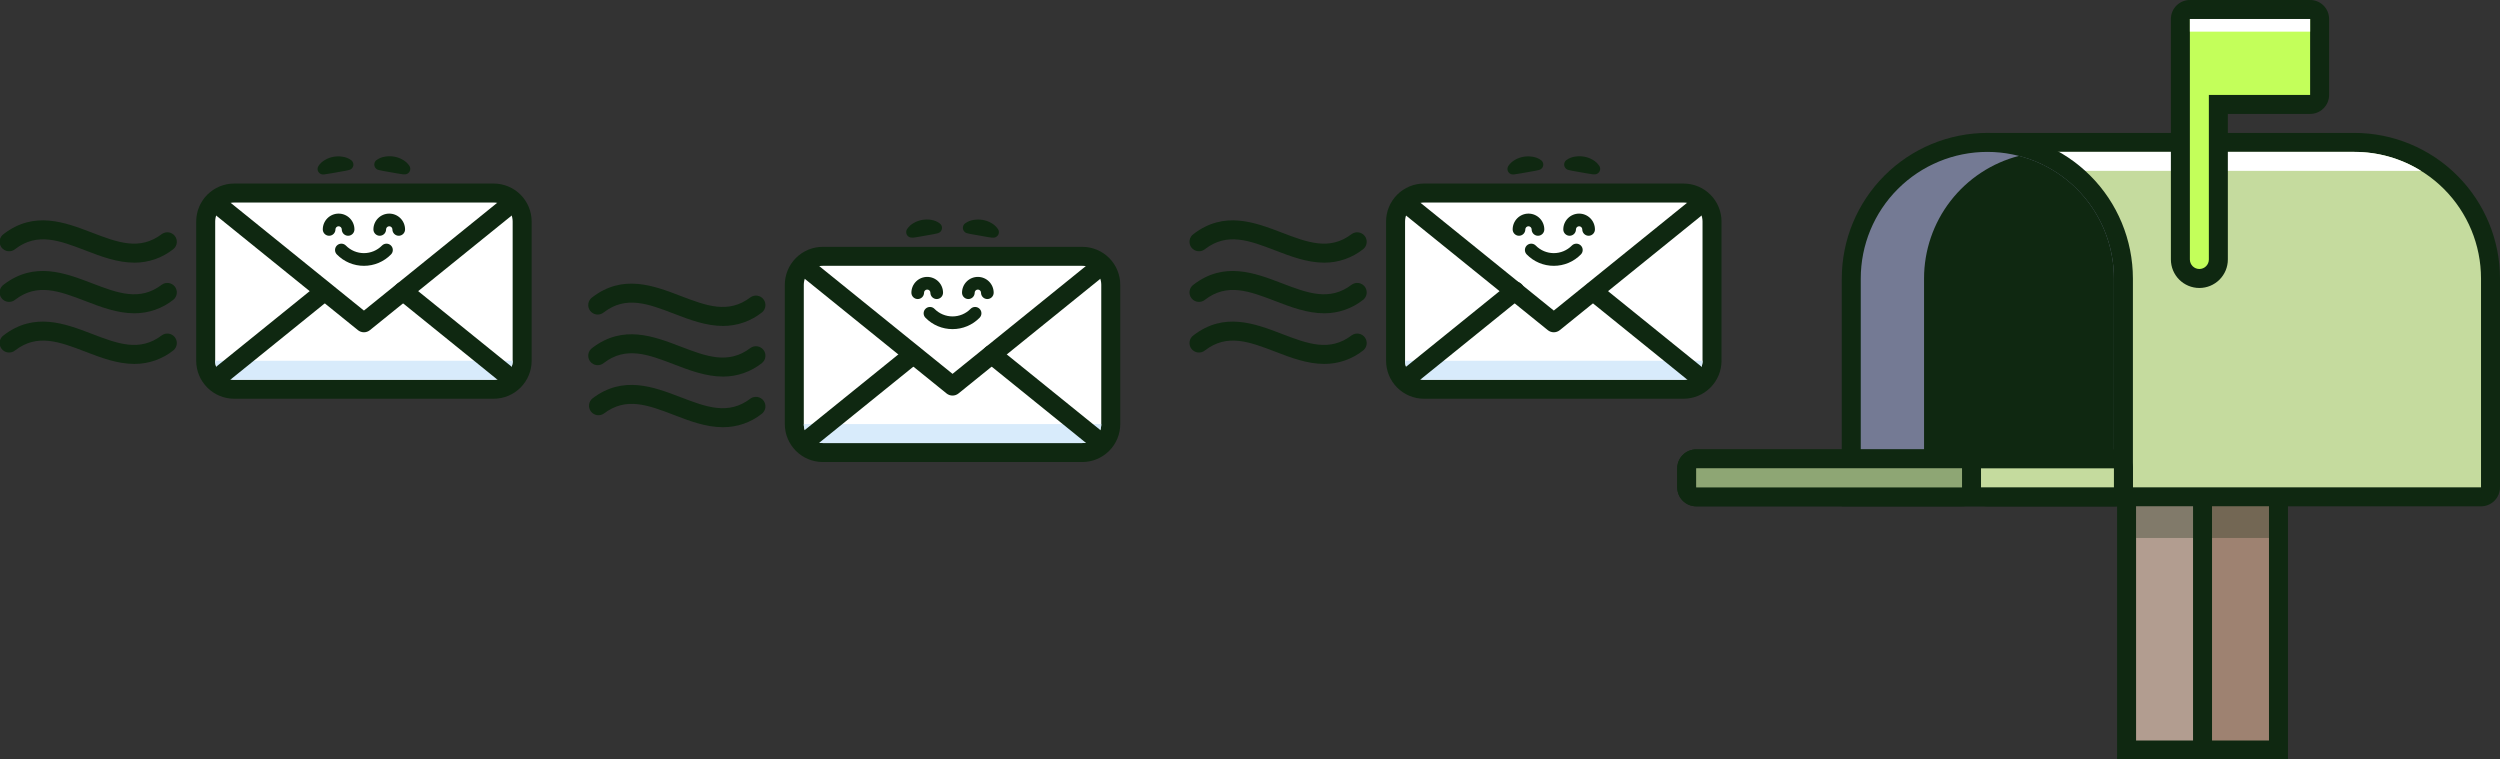 <svg xmlns="http://www.w3.org/2000/svg" width="790" height="240" viewBox="0 0 790 240" fill="none"><rect x="0" y="0" width="790" height="240" fill="#333333" stroke="none"/><g clip-path="url(#clip0_90_541)"><path d="M720 151H690V237H720V151Z" fill="#9E8271"></path><path d="M717 154V234H693V154H717ZM723 148H687V240H723V148Z" fill="#0F2811"></path><g style="mix-blend-mode:multiply" opacity="0.3"><path d="M717 160H699V170H717V160Z" fill="#0F2811"></path></g><path d="M696 151H672V237H696V151Z" fill="#B29D90"></path><path d="M693 154V234H675V154H693ZM699 148H669V240H699V148Z" fill="#0F2811"></path><g style="mix-blend-mode:multiply" opacity="0.3"><path d="M693 160H675V170H693V160Z" fill="#0F2811"></path></g><path d="M628 157C627.204 157 626.441 156.684 625.879 156.121C625.316 155.559 625 154.796 625 154V48C625 47.204 625.316 46.441 625.879 45.879C626.441 45.316 627.204 45 628 45H744C755.404 45 766.342 49.53 774.406 57.594C782.47 65.659 787 76.596 787 88V154C787 154.796 786.684 155.559 786.121 156.121C785.559 156.684 784.796 157 784 157H628Z" fill="#C5DB9E"></path><path d="M744 48C754.609 48 764.783 52.214 772.284 59.716C779.786 67.217 784 77.391 784 88V154H628V48H744ZM744 42H628C626.409 42 624.883 42.632 623.757 43.757C622.632 44.883 622 46.409 622 48V154C622 155.591 622.632 157.117 623.757 158.243C624.883 159.368 626.409 160 628 160H784C785.591 160 787.117 159.368 788.243 158.243C789.368 157.117 790 155.591 790 154V88C789.984 75.805 785.133 64.114 776.509 55.491C767.886 46.867 756.195 42.016 744 42Z" fill="#0F2811"></path><path d="M744 48H628V54H765.07C758.746 50.069 751.446 47.991 744 48Z" fill="white"></path><path d="M585 157V88C585 76.596 589.53 65.659 597.594 57.594C605.658 49.53 616.596 45 628 45C639.404 45 650.342 49.53 658.406 57.594C666.47 65.659 671 76.596 671 88V157H585Z" fill="#747A94"></path><path d="M628 48C638.609 48 648.783 52.214 656.284 59.716C663.786 67.217 668 77.391 668 88V154H588V88C588 77.391 592.214 67.217 599.716 59.716C607.217 52.214 617.391 48 628 48ZM628 42C615.805 42.016 604.114 46.867 595.491 55.491C586.867 64.114 582.016 75.805 582 88V160H674V88C673.984 75.805 669.133 64.114 660.509 55.491C651.886 46.867 640.195 42.016 628 42Z" fill="#0F2811"></path><path d="M638 49.26C629.412 51.477 621.805 56.486 616.374 63.499C610.943 70.512 607.998 79.13 608 88V154H668V88C668.002 79.13 665.057 70.512 659.626 63.499C654.195 56.486 646.588 51.477 638 49.26Z" fill="#0F2811"></path><path d="M668 145H536C534.343 145 533 146.343 533 148V154C533 155.657 534.343 157 536 157H668C669.657 157 671 155.657 671 154V148C671 146.343 669.657 145 668 145Z" fill="#C5DB9E"></path><path d="M668 148V154H536V148H668ZM668 142H536C534.409 142 532.883 142.632 531.757 143.757C530.632 144.883 530 146.409 530 148V154C530 155.591 530.632 157.117 531.757 158.243C532.883 159.368 534.409 160 536 160H668C669.591 160 671.117 159.368 672.243 158.243C673.368 157.117 674 155.591 674 154V148C674 146.409 673.368 144.883 672.243 143.757C671.117 142.632 669.591 142 668 142Z" fill="#0F2811"></path><path d="M620 145H536C534.343 145 533 146.343 533 148V154C533 155.657 534.343 157 536 157H620C621.657 157 623 155.657 623 154V148C623 146.343 621.657 145 620 145Z" fill="#C5DB9E"></path><path d="M620 148V154H536V148H620ZM620 142H536C534.409 142 532.883 142.632 531.757 143.757C530.632 144.883 530 146.409 530 148V154C530 155.591 530.632 157.117 531.757 158.243C532.883 159.368 534.409 160 536 160H620C621.591 160 623.117 159.368 624.243 158.243C625.368 157.117 626 155.591 626 154V148C626 146.409 625.368 144.883 624.243 143.757C623.117 142.632 621.591 142 620 142Z" fill="#0F2811"></path><g style="mix-blend-mode:multiply" opacity="0.3"><path d="M620 148H536V154H620V148Z" fill="#0F2811"></path></g><path d="M695 88C693.409 88 691.883 87.368 690.757 86.243C689.632 85.117 689 83.591 689 82V6C689 5.204 689.316 4.441 689.879 3.879C690.441 3.316 691.204 3 692 3H730C730.796 3 731.559 3.316 732.121 3.879C732.684 4.441 733 5.204 733 6V30C733 30.796 732.684 31.559 732.121 32.121C731.559 32.684 730.796 33 730 33H701V82C701 83.591 700.368 85.117 699.243 86.243C698.117 87.368 696.591 88 695 88Z" fill="#C3FF5A"></path><path d="M730 6V30H698V82C698 82.796 697.684 83.559 697.121 84.121C696.559 84.684 695.796 85 695 85C694.204 85 693.441 84.684 692.879 84.121C692.316 83.559 692 82.796 692 82V6H730ZM730 0H692C690.409 0 688.883 0.632 687.757 1.757C686.632 2.883 686 4.409 686 6V82C686 84.387 686.948 86.676 688.636 88.364C690.324 90.052 692.613 91 695 91C697.387 91 699.676 90.052 701.364 88.364C703.052 86.676 704 84.387 704 82V36H730C731.591 36 733.117 35.368 734.243 34.243C735.368 33.117 736 31.591 736 30V6C736 4.409 735.368 2.883 734.243 1.757C733.117 0.632 731.591 0 730 0Z" fill="#0F2811"></path><path d="M730 6H692V10H730V6Z" fill="white"></path><path d="M156 61H74C69.029 61 65 65.029 65 70V114C65 118.971 69.029 123 74 123H156C160.971 123 165 118.971 165 114V70C165 65.029 160.971 61 156 61Z" fill="white"></path><path d="M156 64C157.591 64 159.117 64.632 160.243 65.757C161.368 66.883 162 68.409 162 70V114C162 115.591 161.368 117.117 160.243 118.243C159.117 119.368 157.591 120 156 120H74C72.409 120 70.883 119.368 69.757 118.243C68.632 117.117 68 115.591 68 114V70C68 68.409 68.632 66.883 69.757 65.757C70.883 64.632 72.409 64 74 64H156ZM156 58H74C70.817 58 67.765 59.264 65.515 61.515C63.264 63.765 62 66.817 62 70V114C62 117.183 63.264 120.235 65.515 122.485C67.765 124.736 70.817 126 74 126H156C159.183 126 162.235 124.736 164.485 122.485C166.736 120.235 168 117.183 168 114V70C168 66.817 166.736 63.765 164.485 61.515C162.235 59.264 159.183 58 156 58Z" fill="#0F2811"></path><path d="M74 120H156C157.591 120 159.117 119.368 160.243 118.243C161.368 117.117 162 115.591 162 114H68C68 115.591 68.632 117.117 69.757 118.243C70.883 119.368 72.409 120 74 120Z" fill="#D8EBFB"></path><path d="M126 74.5C125.47 74.5 124.961 74.289 124.586 73.914C124.211 73.539 124 73.03 124 72.5C124 72.235 123.895 71.98 123.707 71.793C123.52 71.605 123.265 71.5 123 71.5C122.735 71.5 122.48 71.605 122.293 71.793C122.105 71.98 122 72.235 122 72.5C122 73.03 121.789 73.539 121.414 73.914C121.039 74.289 120.53 74.5 120 74.5C119.47 74.5 118.961 74.289 118.586 73.914C118.211 73.539 118 73.03 118 72.5C118 71.174 118.527 69.902 119.464 68.965C120.402 68.027 121.674 67.5 123 67.5C124.326 67.5 125.598 68.027 126.536 68.965C127.473 69.902 128 71.174 128 72.5C128 73.03 127.789 73.539 127.414 73.914C127.039 74.289 126.53 74.5 126 74.5Z" fill="#0F2811"></path><path d="M110 74.5C109.47 74.5 108.961 74.289 108.586 73.914C108.211 73.539 108 73.03 108 72.5C108 72.235 107.895 71.98 107.707 71.793C107.52 71.605 107.265 71.5 107 71.5C106.735 71.5 106.48 71.605 106.293 71.793C106.105 71.98 106 72.235 106 72.5C106 73.03 105.789 73.539 105.414 73.914C105.039 74.289 104.53 74.5 104 74.5C103.47 74.5 102.961 74.289 102.586 73.914C102.211 73.539 102 73.03 102 72.5C102 71.174 102.527 69.902 103.464 68.965C104.402 68.027 105.674 67.5 107 67.5C108.326 67.5 109.598 68.027 110.536 68.965C111.473 69.902 112 71.174 112 72.5C112 73.03 111.789 73.539 111.414 73.914C111.039 74.289 110.53 74.5 110 74.5Z" fill="#0F2811"></path><path d="M115 84C113.405 84.003 111.825 83.686 110.355 83.068C108.885 82.45 107.553 81.542 106.44 80.4C106.069 80.021 105.863 79.51 105.869 78.979C105.875 78.448 106.091 77.941 106.47 77.57C106.849 77.199 107.36 76.993 107.891 76.999C108.422 77.004 108.929 77.221 109.3 77.6C110.044 78.356 110.932 78.956 111.91 79.366C112.889 79.776 113.939 79.987 115 79.987C116.061 79.987 117.111 79.776 118.09 79.366C119.068 78.956 119.956 78.356 120.7 77.6C121.071 77.221 121.578 77.004 122.109 76.999C122.372 76.996 122.632 77.045 122.876 77.143C123.12 77.241 123.342 77.386 123.53 77.57C123.718 77.754 123.868 77.973 123.971 78.215C124.074 78.456 124.128 78.716 124.131 78.979C124.134 79.242 124.085 79.502 123.987 79.746C123.889 79.99 123.744 80.212 123.56 80.4C122.447 81.542 121.115 82.45 119.645 83.068C118.175 83.686 116.595 84.003 115 84Z" fill="#0F2811"></path><path d="M110 53.79C109.35 53.95 108.76 54.05 108.16 54.15L106.35 54.47L104.54 54.79C103.93 54.9 103.34 55.01 102.69 55.08L102.28 55.13C101.954 55.166 101.625 55.109 101.331 54.966C101.036 54.823 100.788 54.599 100.614 54.322C100.441 54.044 100.349 53.722 100.35 53.395C100.351 53.067 100.445 52.747 100.62 52.47C101.172 51.627 101.929 50.939 102.82 50.47C103.645 50.003 104.545 49.684 105.48 49.53C106.413 49.37 107.367 49.37 108.3 49.53C109.278 49.666 110.206 50.044 111 50.63C111.26 50.829 111.459 51.098 111.573 51.405C111.687 51.712 111.712 52.045 111.645 52.366C111.578 52.687 111.422 52.982 111.195 53.218C110.967 53.454 110.678 53.621 110.36 53.7L110 53.79Z" fill="#0F2811"></path><path d="M127.31 55.08C126.66 55.01 126.07 54.9 125.46 54.79L123.65 54.47L121.84 54.15C121.24 54.05 120.65 53.95 120 53.79L119.6 53.7C119.153 53.589 118.769 53.306 118.529 52.913C118.289 52.52 118.214 52.048 118.32 51.6C118.408 51.201 118.635 50.847 118.96 50.6C119.765 50.005 120.708 49.623 121.7 49.49C122.633 49.33 123.587 49.33 124.52 49.49C125.455 49.645 126.356 49.963 127.18 50.43C128.071 50.899 128.828 51.587 129.38 52.43C129.504 52.621 129.588 52.835 129.628 53.059C129.669 53.284 129.664 53.514 129.615 53.736C129.565 53.958 129.472 54.169 129.341 54.355C129.21 54.541 129.043 54.699 128.85 54.82C128.52 55.039 128.124 55.135 127.73 55.09L127.31 55.08Z" fill="#0F2811"></path><path d="M115 105C114.312 105 113.645 104.764 113.11 104.33L66.11 66.33C65.804 66.082 65.55 65.776 65.362 65.429C65.175 65.083 65.057 64.703 65.016 64.311C64.975 63.919 65.012 63.523 65.124 63.146C65.236 62.768 65.422 62.416 65.67 62.11C65.918 61.804 66.224 61.55 66.571 61.362C66.917 61.175 67.297 61.057 67.689 61.016C68.081 60.975 68.477 61.012 68.855 61.124C69.232 61.236 69.584 61.422 69.89 61.67L115 98.14L160.11 61.67C160.416 61.422 160.768 61.236 161.146 61.124C161.523 61.012 161.919 60.975 162.311 61.016C162.703 61.057 163.083 61.175 163.429 61.362C163.776 61.55 164.082 61.804 164.33 62.11C164.578 62.416 164.764 62.768 164.876 63.146C164.988 63.523 165.025 63.919 164.984 64.311C164.943 64.703 164.826 65.083 164.638 65.429C164.45 65.776 164.196 66.082 163.89 66.33L116.89 104.33C116.356 104.764 115.688 105 115 105Z" fill="#0F2811"></path><path d="M68 123C67.38 123 66.775 122.808 66.269 122.45C65.763 122.093 65.379 121.587 65.172 121.003C64.965 120.418 64.944 119.784 65.112 119.187C65.28 118.591 65.629 118.061 66.11 117.67L100.75 89.67C101.372 89.211 102.146 89.01 102.912 89.109C103.679 89.207 104.378 89.597 104.863 90.197C105.349 90.798 105.585 91.563 105.521 92.332C105.457 93.102 105.098 93.818 104.52 94.33L69.89 122.33C69.356 122.764 68.688 123 68 123Z" fill="#0F2811"></path><path d="M162 123C161.312 123 160.645 122.764 160.11 122.33L125.48 94.33C124.862 93.829 124.469 93.103 124.386 92.311C124.304 91.52 124.539 90.728 125.04 90.11C125.541 89.492 126.268 89.099 127.059 89.016C127.85 88.933 128.642 89.169 129.26 89.67L163.89 117.67C164.372 118.061 164.72 118.591 164.888 119.187C165.056 119.784 165.035 120.418 164.828 121.003C164.621 121.587 164.238 122.093 163.731 122.45C163.225 122.808 162.62 123 162 123Z" fill="#0F2811"></path><path d="M42.48 83C37.07 83 31.81 81 26.93 79.11C18.82 76.01 11.83 73.33 4.82 78.69C4.51 78.953 4.149 79.151 3.761 79.27C3.372 79.39 2.963 79.429 2.558 79.385C2.154 79.342 1.762 79.217 1.408 79.017C1.053 78.818 0.743 78.548 0.496 78.225C0.249 77.902 0.07 77.532 -0.03 77.137C-0.129 76.743 -0.148 76.332 -0.084 75.931C-0.02 75.529 0.125 75.144 0.343 74.8C0.56 74.457 0.845 74.16 1.18 73.93C10.84 66.53 20.53 70.24 29.07 73.51C37.18 76.61 44.17 79.29 51.18 73.93C51.814 73.494 52.591 73.319 53.351 73.44C54.111 73.561 54.795 73.969 55.262 74.58C55.729 75.191 55.944 75.959 55.862 76.723C55.779 77.488 55.407 78.192 54.82 78.69C51.318 81.491 46.964 83.011 42.48 83Z" fill="#0F2811"></path><path d="M42.48 99C37.07 99 31.81 97 26.93 95.11C18.82 92.01 11.83 89.33 4.82 94.69C4.51 94.953 4.149 95.151 3.761 95.27C3.372 95.39 2.963 95.429 2.558 95.385C2.154 95.342 1.762 95.217 1.408 95.017C1.053 94.818 0.743 94.548 0.496 94.225C0.249 93.902 0.07 93.532 -0.03 93.137C-0.129 92.743 -0.148 92.332 -0.084 91.931C-0.02 91.529 0.125 91.144 0.343 90.8C0.56 90.457 0.845 90.16 1.18 89.93C10.84 82.53 20.53 86.24 29.07 89.51C37.18 92.61 44.17 95.29 51.18 89.93C51.814 89.494 52.591 89.319 53.351 89.44C54.111 89.561 54.795 89.969 55.262 90.58C55.729 91.191 55.944 91.959 55.862 92.723C55.779 93.488 55.407 94.192 54.82 94.69C51.316 97.486 46.964 99.006 42.48 99Z" fill="#0F2811"></path><path d="M42.48 115C37.07 115 31.81 113 26.93 111.11C18.82 108.01 11.83 105.33 4.82 110.69C4.51 110.953 4.149 111.151 3.761 111.27C3.372 111.39 2.963 111.429 2.558 111.385C2.154 111.342 1.762 111.216 1.408 111.017C1.053 110.817 0.743 110.548 0.496 110.225C0.249 109.902 0.07 109.532 -0.03 109.137C-0.129 108.743 -0.148 108.332 -0.084 107.931C-0.02 107.529 0.125 107.144 0.343 106.8C0.56 106.457 0.845 106.16 1.18 105.93C10.84 98.52 20.53 102.24 29.07 105.51C37.18 108.61 44.17 111.29 51.18 105.93C51.814 105.494 52.591 105.319 53.351 105.44C54.111 105.561 54.795 105.969 55.262 106.58C55.729 107.191 55.944 107.958 55.862 108.723C55.779 109.488 55.407 110.192 54.82 110.69C51.318 113.491 46.964 115.011 42.48 115Z" fill="#0F2811"></path><path d="M342 81H260C255.029 81 251 85.029 251 90V134C251 138.971 255.029 143 260 143H342C346.971 143 351 138.971 351 134V90C351 85.029 346.971 81 342 81Z" fill="white"></path><path d="M342 84C343.591 84 345.117 84.632 346.243 85.757C347.368 86.883 348 88.409 348 90V134C348 135.591 347.368 137.117 346.243 138.243C345.117 139.368 343.591 140 342 140H260C258.409 140 256.883 139.368 255.757 138.243C254.632 137.117 254 135.591 254 134V90C254 88.409 254.632 86.883 255.757 85.757C256.883 84.632 258.409 84 260 84H342ZM342 78H260C256.817 78 253.765 79.264 251.515 81.515C249.264 83.765 248 86.817 248 90V134C248 137.183 249.264 140.235 251.515 142.485C253.765 144.736 256.817 146 260 146H342C345.183 146 348.235 144.736 350.485 142.485C352.736 140.235 354 137.183 354 134V90C354 86.817 352.736 83.765 350.485 81.515C348.235 79.264 345.183 78 342 78Z" fill="#0F2811"></path><path d="M260 140H342C343.591 140 345.117 139.368 346.243 138.243C347.368 137.117 348 135.591 348 134H254C254 135.591 254.632 137.117 255.757 138.243C256.883 139.368 258.409 140 260 140Z" fill="#D8EBFB"></path><path d="M312 94.5C311.47 94.5 310.961 94.289 310.586 93.914C310.211 93.539 310 93.03 310 92.5C310 92.235 309.895 91.98 309.707 91.793C309.52 91.605 309.265 91.5 309 91.5C308.735 91.5 308.48 91.605 308.293 91.793C308.105 91.98 308 92.235 308 92.5C308 93.03 307.789 93.539 307.414 93.914C307.039 94.289 306.53 94.5 306 94.5C305.47 94.5 304.961 94.289 304.586 93.914C304.211 93.539 304 93.03 304 92.5C304 91.174 304.527 89.902 305.464 88.965C306.402 88.027 307.674 87.5 309 87.5C310.326 87.5 311.598 88.027 312.536 88.965C313.473 89.902 314 91.174 314 92.5C314 93.03 313.789 93.539 313.414 93.914C313.039 94.289 312.53 94.5 312 94.5Z" fill="#0F2811"></path><path d="M296 94.5C295.47 94.5 294.961 94.289 294.586 93.914C294.211 93.539 294 93.03 294 92.5C294 92.235 293.895 91.98 293.707 91.793C293.52 91.605 293.265 91.5 293 91.5C292.735 91.5 292.48 91.605 292.293 91.793C292.105 91.98 292 92.235 292 92.5C292 93.03 291.789 93.539 291.414 93.914C291.039 94.289 290.53 94.5 290 94.5C289.47 94.5 288.961 94.289 288.586 93.914C288.211 93.539 288 93.03 288 92.5C288 91.174 288.527 89.902 289.464 88.965C290.402 88.027 291.674 87.5 293 87.5C294.326 87.5 295.598 88.027 296.536 88.965C297.473 89.902 298 91.174 298 92.5C298 93.03 297.789 93.539 297.414 93.914C297.039 94.289 296.53 94.5 296 94.5Z" fill="#0F2811"></path><path d="M301 104C299.405 104.003 297.825 103.686 296.355 103.068C294.885 102.449 293.553 101.542 292.44 100.4C292.069 100.021 291.863 99.51 291.869 98.979C291.875 98.448 292.091 97.941 292.47 97.57C292.849 97.199 293.36 96.993 293.891 96.999C294.422 97.004 294.929 97.221 295.3 97.6C296.044 98.356 296.932 98.956 297.91 99.366C298.889 99.776 299.939 99.987 301 99.987C302.061 99.987 303.111 99.776 304.09 99.366C305.068 98.956 305.956 98.356 306.7 97.6C307.071 97.221 307.578 97.004 308.109 96.999C308.372 96.996 308.632 97.045 308.876 97.143C309.12 97.241 309.342 97.386 309.53 97.57C309.718 97.754 309.868 97.973 309.971 98.215C310.074 98.456 310.128 98.716 310.131 98.979C310.134 99.242 310.085 99.502 309.987 99.746C309.889 99.99 309.744 100.212 309.56 100.4C308.447 101.542 307.115 102.449 305.645 103.068C304.175 103.686 302.595 104.003 301 104Z" fill="#0F2811"></path><path d="M296 73.79C295.35 73.95 294.76 74.05 294.16 74.15L292.35 74.47L290.54 74.79C289.93 74.9 289.34 75.01 288.69 75.08H288.28C287.954 75.116 287.625 75.059 287.331 74.916C287.036 74.773 286.788 74.549 286.614 74.272C286.441 73.994 286.349 73.672 286.35 73.345C286.351 73.017 286.445 72.697 286.62 72.42C287.172 71.577 287.929 70.889 288.82 70.42C289.645 69.953 290.545 69.635 291.48 69.48C292.413 69.32 293.367 69.32 294.3 69.48C295.282 69.631 296.211 70.026 297 70.63C297.26 70.829 297.459 71.098 297.573 71.405C297.687 71.712 297.712 72.045 297.645 72.366C297.578 72.687 297.422 72.982 297.195 73.218C296.967 73.454 296.678 73.621 296.36 73.7L296 73.79Z" fill="#0F2811"></path><path d="M313.31 75.08C312.66 75.01 312.07 74.9 311.46 74.79L309.65 74.47L307.84 74.15C307.24 74.05 306.65 73.95 306 73.79L305.6 73.7C305.153 73.589 304.769 73.306 304.529 72.913C304.289 72.52 304.214 72.048 304.32 71.6C304.408 71.201 304.635 70.847 304.96 70.6C305.765 70.005 306.708 69.623 307.7 69.49C308.633 69.33 309.587 69.33 310.52 69.49C311.455 69.645 312.356 69.963 313.18 70.43C314.071 70.899 314.828 71.587 315.38 72.43C315.504 72.621 315.588 72.835 315.628 73.059C315.668 73.284 315.664 73.513 315.615 73.736C315.565 73.958 315.472 74.168 315.341 74.355C315.21 74.541 315.043 74.699 314.85 74.82C314.52 75.039 314.124 75.135 313.73 75.09L313.31 75.08Z" fill="#0F2811"></path><path d="M301 125C300.312 125 299.644 124.764 299.11 124.33L252.11 86.33C251.492 85.829 251.099 85.103 251.016 84.311C250.933 83.52 251.169 82.728 251.67 82.11C252.171 81.492 252.897 81.099 253.689 81.016C254.48 80.933 255.272 81.169 255.89 81.67L301 118.14L346.11 81.67C346.416 81.422 346.768 81.236 347.146 81.124C347.523 81.012 347.919 80.975 348.311 81.016C348.703 81.057 349.083 81.175 349.429 81.362C349.776 81.55 350.082 81.804 350.33 82.11C350.578 82.416 350.764 82.768 350.876 83.146C350.988 83.523 351.025 83.919 350.984 84.311C350.943 84.703 350.825 85.083 350.638 85.429C350.45 85.776 350.196 86.082 349.89 86.33L302.89 124.33C302.356 124.764 301.688 125 301 125Z" fill="#0F2811"></path><path d="M254 143C253.38 143 252.775 142.808 252.269 142.45C251.763 142.093 251.379 141.587 251.172 141.003C250.965 140.418 250.944 139.784 251.112 139.187C251.28 138.591 251.629 138.061 252.11 137.67L286.75 109.67C287.372 109.211 288.146 109.01 288.912 109.108C289.679 109.207 290.378 109.597 290.863 110.197C291.349 110.798 291.585 111.563 291.521 112.333C291.457 113.102 291.098 113.818 290.52 114.33L255.89 142.33C255.356 142.764 254.688 143 254 143Z" fill="#0F2811"></path><path d="M348 143C347.312 143 346.645 142.764 346.11 142.33L311.48 114.33C310.862 113.829 310.469 113.103 310.386 112.311C310.304 111.52 310.539 110.728 311.04 110.11C311.541 109.492 312.268 109.099 313.059 109.016C313.85 108.934 314.642 109.169 315.26 109.67L349.89 137.67C350.372 138.061 350.72 138.591 350.888 139.187C351.056 139.784 351.035 140.418 350.828 141.003C350.621 141.587 350.237 142.093 349.731 142.45C349.225 142.808 348.62 143 348 143Z" fill="#0F2811"></path><path d="M228.48 103C223.07 103 217.81 101 212.93 99.11C204.82 96.01 197.83 93.33 190.82 98.69C190.51 98.953 190.149 99.151 189.761 99.27C189.372 99.39 188.963 99.429 188.558 99.385C188.154 99.342 187.762 99.217 187.408 99.017C187.053 98.818 186.743 98.548 186.496 98.225C186.249 97.902 186.07 97.532 185.97 97.137C185.871 96.743 185.852 96.332 185.916 95.931C185.98 95.529 186.125 95.144 186.343 94.8C186.56 94.457 186.845 94.16 187.18 93.93C196.84 86.53 206.53 90.24 215.07 93.51C223.18 96.61 230.17 99.29 237.18 93.93C237.814 93.494 238.591 93.319 239.351 93.44C240.111 93.561 240.795 93.969 241.262 94.58C241.729 95.191 241.944 95.959 241.862 96.723C241.78 97.488 241.407 98.192 240.82 98.69C237.316 101.486 232.963 103.006 228.48 103Z" fill="#0F2811"></path><path d="M228.48 119C223.07 119 217.81 117 212.93 115.11C204.82 112.01 197.83 109.33 190.82 114.69C190.51 114.953 190.149 115.151 189.761 115.27C189.372 115.39 188.963 115.429 188.558 115.385C188.154 115.342 187.762 115.217 187.408 115.017C187.053 114.818 186.743 114.548 186.496 114.225C186.249 113.902 186.07 113.532 185.97 113.137C185.871 112.743 185.852 112.332 185.916 111.931C185.98 111.529 186.125 111.144 186.343 110.801C186.56 110.457 186.845 110.16 187.18 109.93C196.84 102.53 206.53 106.24 215.07 109.51C223.18 112.61 230.17 115.29 237.18 109.93C237.814 109.494 238.591 109.319 239.351 109.44C240.111 109.561 240.795 109.969 241.262 110.58C241.729 111.191 241.944 111.959 241.862 112.723C241.78 113.488 241.407 114.192 240.82 114.69C237.318 117.491 232.964 119.011 228.48 119Z" fill="#0F2811"></path><path d="M228.48 135C223.07 135 217.81 133 212.93 131.11C204.82 128.01 197.83 125.33 190.82 130.69C190.186 131.126 189.409 131.301 188.649 131.18C187.889 131.059 187.205 130.651 186.738 130.04C186.271 129.429 186.056 128.662 186.138 127.897C186.22 127.132 186.593 126.428 187.18 125.93C196.84 118.53 206.53 122.24 215.07 125.51C223.18 128.61 230.17 131.29 237.18 125.93C237.814 125.494 238.591 125.319 239.351 125.44C240.111 125.561 240.795 125.969 241.262 126.58C241.729 127.191 241.944 127.959 241.862 128.723C241.78 129.488 241.407 130.192 240.82 130.69C237.318 133.491 232.964 135.011 228.48 135Z" fill="#0F2811"></path><path d="M532 61H450C445.029 61 441 65.029 441 70V114C441 118.971 445.029 123 450 123H532C536.971 123 541 118.971 541 114V70C541 65.029 536.971 61 532 61Z" fill="white"></path><path d="M532 64C533.591 64 535.117 64.632 536.243 65.757C537.368 66.883 538 68.409 538 70V114C538 115.591 537.368 117.117 536.243 118.243C535.117 119.368 533.591 120 532 120H450C448.409 120 446.883 119.368 445.757 118.243C444.632 117.117 444 115.591 444 114V70C444 68.409 444.632 66.883 445.757 65.757C446.883 64.632 448.409 64 450 64H532ZM532 58H450C446.817 58 443.765 59.264 441.515 61.515C439.264 63.765 438 66.817 438 70V114C438 117.183 439.264 120.235 441.515 122.485C443.765 124.736 446.817 126 450 126H532C535.183 126 538.235 124.736 540.485 122.485C542.736 120.235 544 117.183 544 114V70C544 66.817 542.736 63.765 540.485 61.515C538.235 59.264 535.183 58 532 58Z" fill="#0F2811"></path><path d="M450 120H532C533.591 120 535.117 119.368 536.243 118.243C537.368 117.117 538 115.591 538 114H444C444 115.591 444.632 117.117 445.757 118.243C446.883 119.368 448.409 120 450 120Z" fill="#D8EBFB"></path><path d="M502 74.5C501.47 74.5 500.961 74.289 500.586 73.914C500.211 73.539 500 73.03 500 72.5C500 72.235 499.895 71.98 499.707 71.793C499.52 71.605 499.265 71.5 499 71.5C498.735 71.5 498.48 71.605 498.293 71.793C498.105 71.98 498 72.235 498 72.5C498 73.03 497.789 73.539 497.414 73.914C497.039 74.289 496.53 74.5 496 74.5C495.47 74.5 494.961 74.289 494.586 73.914C494.211 73.539 494 73.03 494 72.5C494 71.174 494.527 69.902 495.464 68.965C496.402 68.027 497.674 67.5 499 67.5C500.326 67.5 501.598 68.027 502.536 68.965C503.473 69.902 504 71.174 504 72.5C504 73.03 503.789 73.539 503.414 73.914C503.039 74.289 502.53 74.5 502 74.5Z" fill="#0F2811"></path><path d="M486 74.5C485.47 74.5 484.961 74.289 484.586 73.914C484.211 73.539 484 73.03 484 72.5C484 72.235 483.895 71.98 483.707 71.793C483.52 71.605 483.265 71.5 483 71.5C482.735 71.5 482.48 71.605 482.293 71.793C482.105 71.98 482 72.235 482 72.5C482 73.03 481.789 73.539 481.414 73.914C481.039 74.289 480.53 74.5 480 74.5C479.47 74.5 478.961 74.289 478.586 73.914C478.211 73.539 478 73.03 478 72.5C478 71.174 478.527 69.902 479.464 68.965C480.402 68.027 481.674 67.5 483 67.5C484.326 67.5 485.598 68.027 486.536 68.965C487.473 69.902 488 71.174 488 72.5C488 73.03 487.789 73.539 487.414 73.914C487.039 74.289 486.53 74.5 486 74.5Z" fill="#0F2811"></path><path d="M491 84C489.405 84.003 487.825 83.686 486.355 83.068C484.885 82.45 483.553 81.542 482.44 80.4C482.069 80.021 481.863 79.51 481.869 78.979C481.875 78.448 482.091 77.941 482.47 77.57C482.849 77.199 483.36 76.993 483.891 76.999C484.422 77.004 484.929 77.221 485.3 77.6C486.044 78.356 486.932 78.956 487.91 79.366C488.889 79.776 489.939 79.987 491 79.987C492.061 79.987 493.111 79.776 494.09 79.366C495.068 78.956 495.956 78.356 496.7 77.6C497.071 77.221 497.578 77.004 498.109 76.999C498.372 76.996 498.632 77.045 498.876 77.143C499.12 77.241 499.342 77.386 499.53 77.57C499.718 77.754 499.868 77.973 499.971 78.215C500.074 78.456 500.128 78.716 500.131 78.979C500.134 79.242 500.085 79.502 499.987 79.746C499.889 79.99 499.744 80.212 499.56 80.4C498.447 81.542 497.115 82.45 495.645 83.068C494.175 83.686 492.595 84.003 491 84Z" fill="#0F2811"></path><path d="M486 53.79C485.35 53.95 484.76 54.05 484.16 54.15L482.35 54.47L480.54 54.79C479.93 54.9 479.34 55.01 478.69 55.08L478.28 55.13C477.954 55.166 477.625 55.109 477.331 54.966C477.036 54.823 476.788 54.599 476.614 54.322C476.441 54.044 476.349 53.722 476.35 53.395C476.351 53.067 476.445 52.747 476.62 52.47C477.172 51.627 477.929 50.939 478.82 50.47C479.645 50.003 480.545 49.684 481.48 49.53C482.413 49.37 483.367 49.37 484.3 49.53C485.278 49.666 486.206 50.044 487 50.63C487.26 50.829 487.459 51.098 487.573 51.405C487.687 51.712 487.712 52.045 487.645 52.366C487.578 52.687 487.422 52.982 487.195 53.218C486.967 53.454 486.678 53.621 486.36 53.7L486 53.79Z" fill="#0F2811"></path><path d="M503.31 55.08C502.66 55.01 502.07 54.9 501.46 54.79L499.65 54.47L497.84 54.15C497.24 54.05 496.65 53.95 496 53.79L495.6 53.7C495.153 53.589 494.769 53.306 494.529 52.913C494.289 52.52 494.214 52.048 494.32 51.6C494.408 51.201 494.635 50.847 494.96 50.6C495.765 50.005 496.708 49.623 497.7 49.49C498.633 49.33 499.587 49.33 500.52 49.49C501.455 49.645 502.356 49.963 503.18 50.43C504.071 50.899 504.828 51.587 505.38 52.43C505.504 52.621 505.588 52.835 505.628 53.059C505.668 53.284 505.664 53.514 505.615 53.736C505.565 53.958 505.472 54.169 505.341 54.355C505.21 54.541 505.043 54.699 504.85 54.82C504.52 55.039 504.124 55.135 503.73 55.09L503.31 55.08Z" fill="#0F2811"></path><path d="M491 105C490.312 105 489.645 104.764 489.11 104.33L442.11 66.33C441.492 65.829 441.099 65.103 441.016 64.311C440.934 63.52 441.169 62.728 441.67 62.11C442.171 61.492 442.898 61.099 443.689 61.016C444.48 60.934 445.272 61.169 445.89 61.67L491 98.14L536.11 61.67C536.416 61.422 536.768 61.236 537.146 61.124C537.523 61.012 537.919 60.975 538.311 61.016C538.703 61.057 539.083 61.175 539.429 61.362C539.776 61.55 540.082 61.804 540.33 62.11C540.578 62.416 540.764 62.768 540.876 63.146C540.988 63.523 541.025 63.919 540.984 64.311C540.943 64.703 540.826 65.083 540.638 65.429C540.45 65.776 540.196 66.082 539.89 66.33L492.89 104.33C492.356 104.764 491.688 105 491 105Z" fill="#0F2811"></path><path d="M444 123C443.38 123 442.775 122.808 442.269 122.45C441.763 122.093 441.379 121.587 441.172 121.003C440.965 120.418 440.944 119.784 441.112 119.187C441.28 118.591 441.629 118.061 442.11 117.67L476.75 89.67C477.053 89.401 477.408 89.197 477.793 89.069C478.177 88.941 478.584 88.893 478.987 88.926C479.391 88.96 479.784 89.075 480.142 89.264C480.5 89.454 480.816 89.714 481.071 90.029C481.326 90.344 481.515 90.707 481.625 91.097C481.736 91.487 481.766 91.895 481.715 92.297C481.663 92.699 481.531 93.087 481.325 93.436C481.12 93.785 480.846 94.089 480.52 94.33L445.89 122.33C445.356 122.763 444.688 123 444 123Z" fill="#0F2811"></path><path d="M538 123C537.312 123 536.645 122.764 536.11 122.33L501.48 94.33C500.902 93.818 500.543 93.102 500.479 92.332C500.415 91.563 500.651 90.798 501.137 90.197C501.623 89.597 502.321 89.207 503.088 89.109C503.854 89.01 504.628 89.211 505.25 89.67L539.89 117.67C540.372 118.061 540.72 118.591 540.888 119.187C541.056 119.784 541.035 120.418 540.828 121.003C540.621 121.587 540.238 122.093 539.731 122.45C539.225 122.808 538.62 123 538 123Z" fill="#0F2811"></path><path d="M418.48 83C413.07 83 407.81 81 402.93 79.11C394.82 76.01 387.83 73.33 380.82 78.69C380.51 78.953 380.149 79.151 379.761 79.27C379.372 79.39 378.963 79.429 378.558 79.385C378.154 79.342 377.762 79.217 377.408 79.017C377.053 78.818 376.743 78.548 376.496 78.225C376.249 77.902 376.07 77.532 375.97 77.137C375.871 76.743 375.852 76.332 375.916 75.931C375.98 75.529 376.125 75.144 376.343 74.8C376.56 74.457 376.845 74.16 377.18 73.93C386.84 66.53 396.53 70.24 405.07 73.51C413.18 76.61 420.18 79.29 427.18 73.93C427.814 73.494 428.591 73.319 429.351 73.44C430.111 73.561 430.795 73.969 431.262 74.58C431.729 75.191 431.944 75.959 431.862 76.723C431.78 77.488 431.407 78.192 430.82 78.69C427.318 81.491 422.964 83.011 418.48 83Z" fill="#0F2811"></path><path d="M418.48 99C413.07 99 407.81 97 402.93 95.11C394.82 92.01 387.83 89.33 380.82 94.69C380.51 94.953 380.149 95.151 379.761 95.27C379.372 95.39 378.963 95.429 378.558 95.385C378.154 95.342 377.762 95.217 377.408 95.017C377.053 94.818 376.743 94.548 376.496 94.225C376.249 93.902 376.07 93.532 375.97 93.137C375.871 92.743 375.852 92.332 375.916 91.931C375.98 91.529 376.125 91.144 376.343 90.8C376.56 90.457 376.845 90.16 377.18 89.93C386.84 82.53 396.53 86.24 405.07 89.51C413.18 92.61 420.18 95.29 427.18 89.93C427.814 89.494 428.591 89.319 429.351 89.44C430.111 89.561 430.795 89.969 431.262 90.58C431.729 91.191 431.944 91.959 431.862 92.723C431.78 93.488 431.407 94.192 430.82 94.69C427.315 97.486 422.963 99.006 418.48 99Z" fill="#0F2811"></path><path d="M418.48 115C413.07 115 407.81 113 402.93 111.11C394.82 108.01 387.83 105.33 380.82 110.69C380.51 110.953 380.149 111.151 379.761 111.27C379.372 111.39 378.963 111.429 378.558 111.385C378.154 111.342 377.762 111.216 377.408 111.017C377.053 110.817 376.743 110.548 376.496 110.225C376.249 109.902 376.07 109.532 375.97 109.137C375.871 108.743 375.852 108.332 375.916 107.931C375.98 107.529 376.125 107.144 376.343 106.8C376.56 106.457 376.845 106.16 377.18 105.93C386.84 98.52 396.53 102.24 405.07 105.51C413.18 108.61 420.17 111.29 427.18 105.93C427.814 105.494 428.591 105.319 429.351 105.44C430.111 105.561 430.795 105.969 431.262 106.58C431.729 107.191 431.944 107.958 431.862 108.723C431.78 109.488 431.407 110.192 430.82 110.69C427.318 113.491 422.964 115.011 418.48 115Z" fill="#0F2811"></path></g><defs><clipPath id="clip0_90_541"><rect width="790" height="240" fill="white"></rect></clipPath></defs></svg>